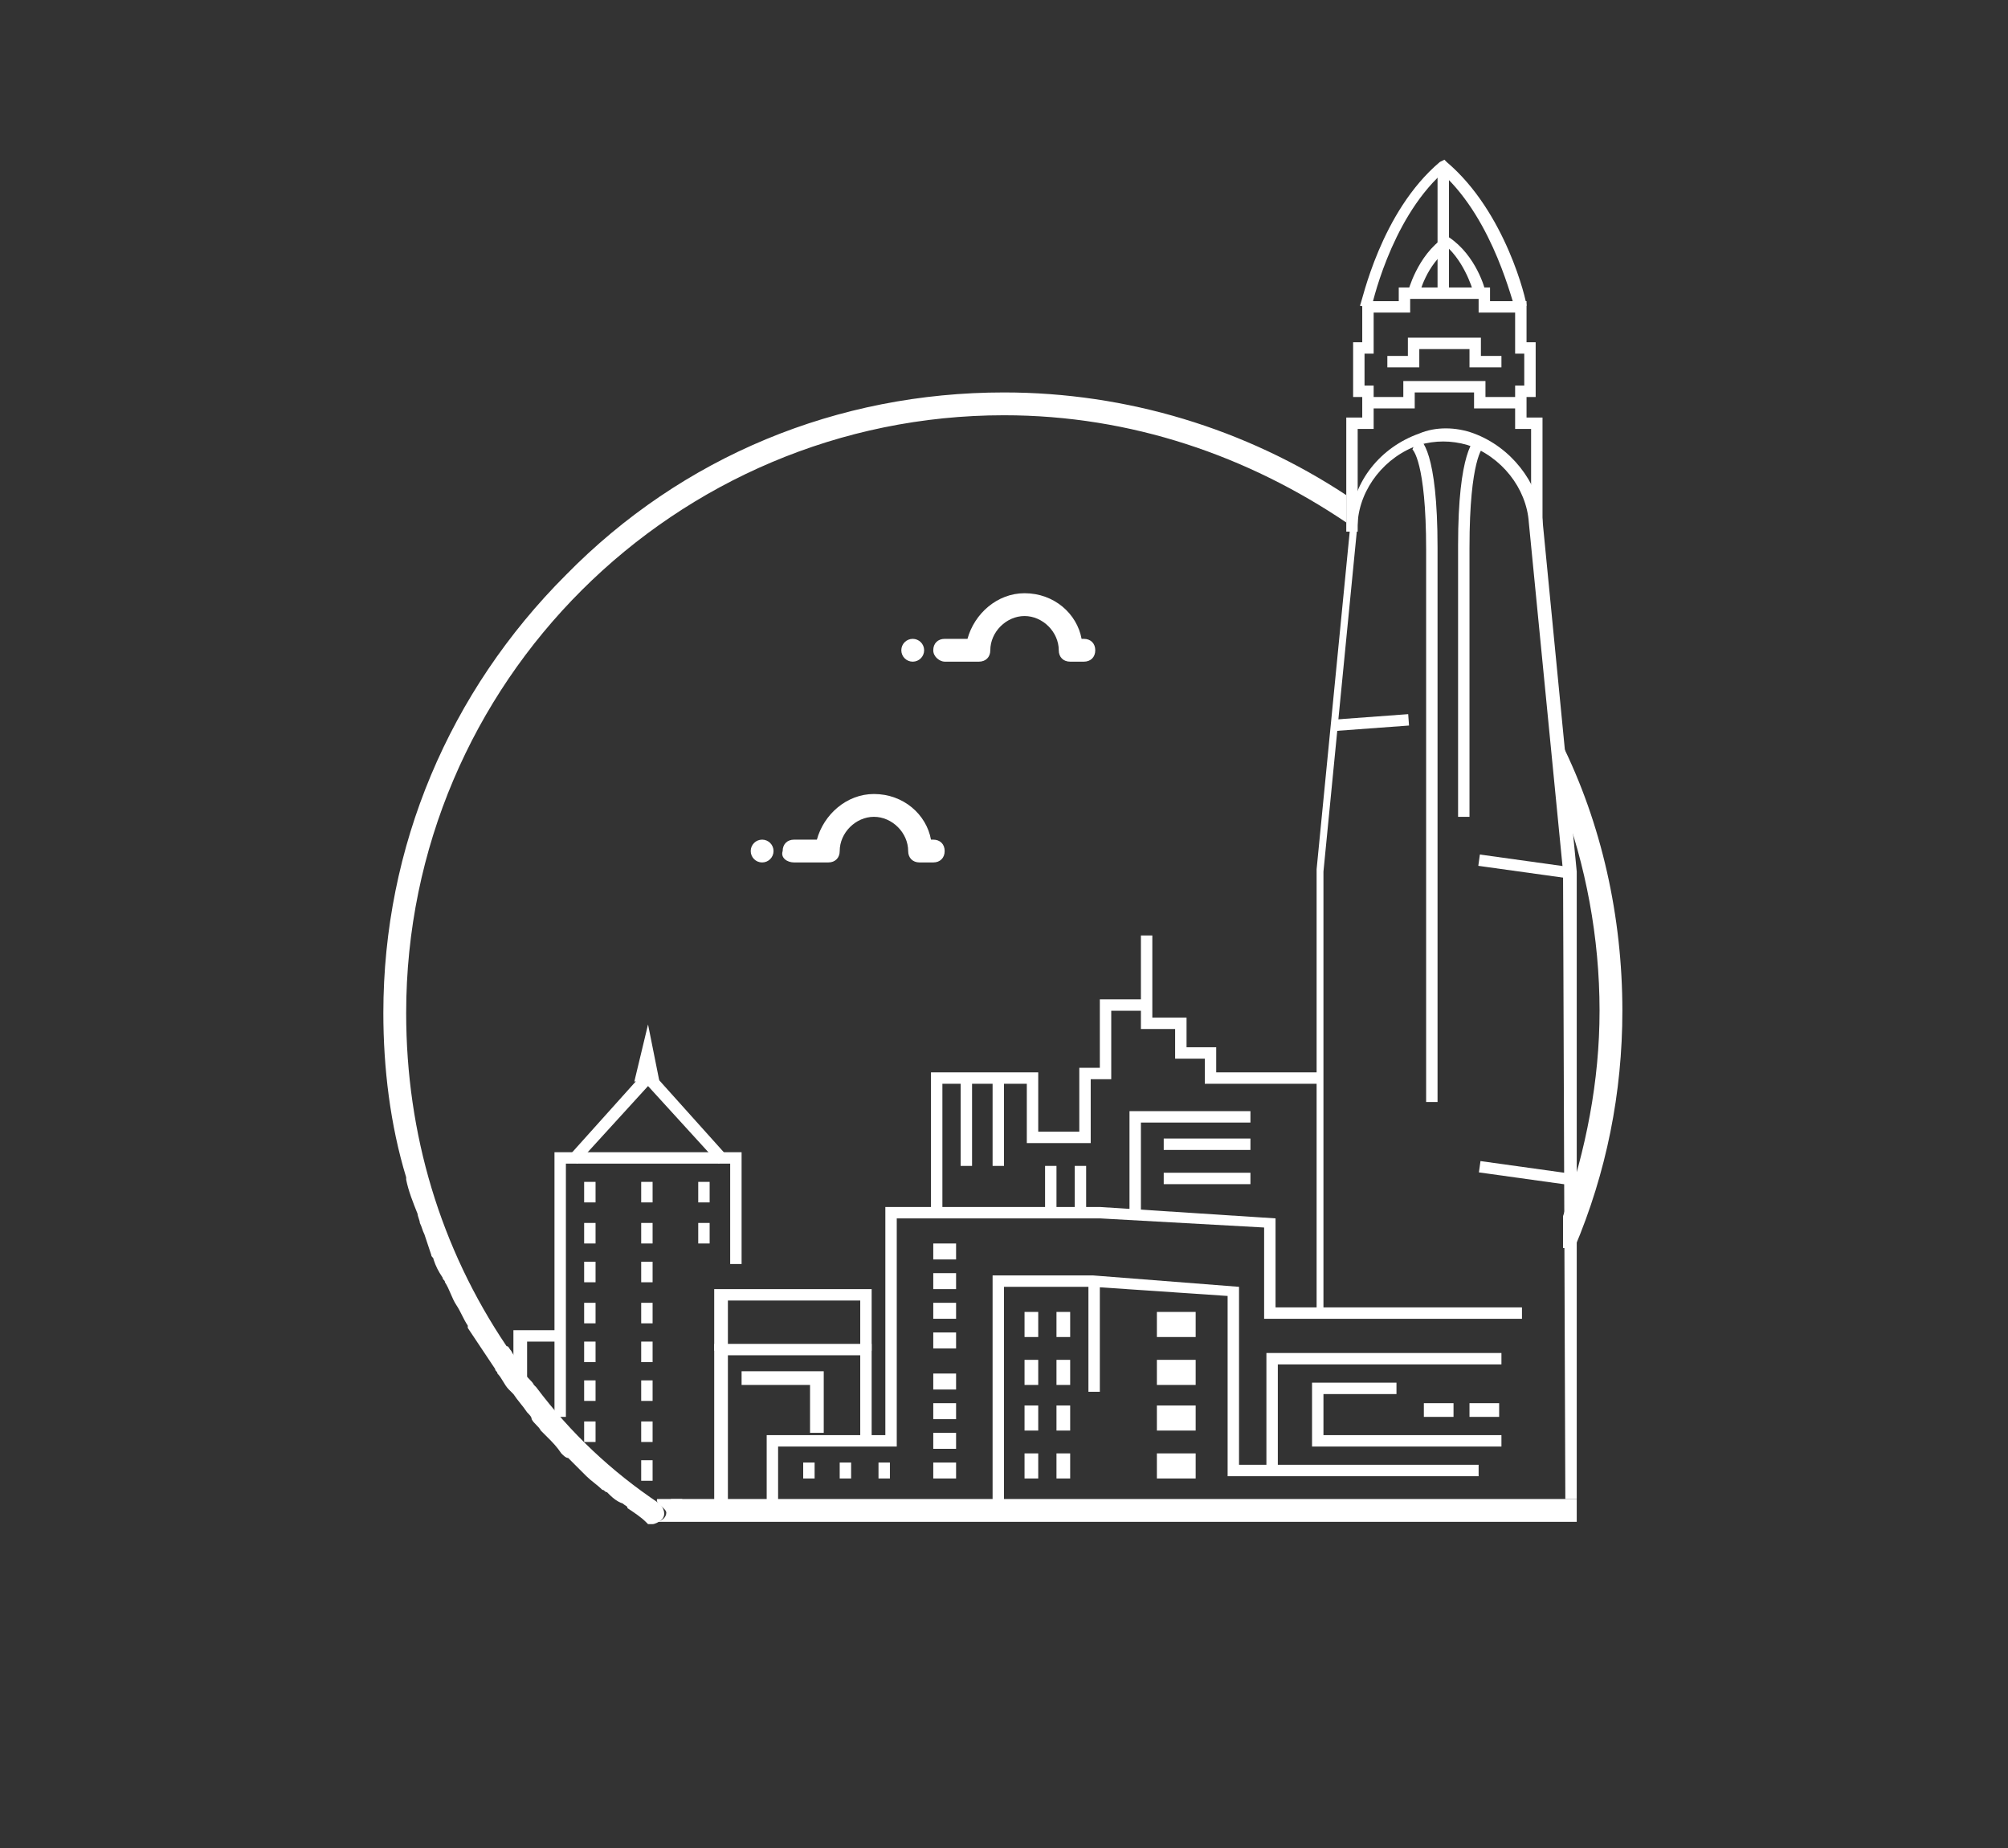<?xml version="1.0" encoding="utf-8"?>
<!-- Generator: Adobe Illustrator 19.1.0, SVG Export Plug-In . SVG Version: 6.00 Build 0)  -->
<svg version="1.1" id="图层_1" xmlns="http://www.w3.org/2000/svg" xmlns:xlink="http://www.w3.org/1999/xlink" x="0px" y="0px"
	 viewBox="0 0 88 81" style="enable-background:new 0 0 88 81;" xml:space="preserve">
<rect x="0" y="0" width="88" height="81" fill="#333333" stroke="none"/>
<style type="text/css">
	.st0{fill:#FFFFFF;}
</style>
<g>
	<path class="st0" d="M69.1,65.7H28.8c-0.1,0.2,0.4,0.4,0.4,0.6c0,0.2-0.2,0.4-0.5,0.4h40.4V65.7z"/>
	<g>
		<circle class="st0" cx="33.4" cy="37.3" r="0.5"/>
		<path class="st0" d="M34.8,37.8h1.5c0.3,0,0.5-0.2,0.5-0.5c0-0.8,0.7-1.5,1.5-1.5c0.8,0,1.5,0.7,1.5,1.5c0,0.3,0.2,0.5,0.5,0.5
			h0.6c0.3,0,0.5-0.2,0.5-0.5c0-0.3-0.2-0.5-0.5-0.5h-0.1c-0.2-1.1-1.2-2-2.5-2c-1.2,0-2.2,0.9-2.5,2h-1c-0.3,0-0.5,0.2-0.5,0.5
			C34.2,37.6,34.5,37.8,34.8,37.8z"/>
	</g>
	<g>
		<circle class="st0" cx="40" cy="28.5" r="0.5"/>
		<path class="st0" d="M41.4,29h1.5c0.3,0,0.5-0.2,0.5-0.5c0-0.8,0.7-1.5,1.5-1.5c0.8,0,1.5,0.7,1.5,1.5c0,0.3,0.2,0.5,0.5,0.5h0.6
			c0.3,0,0.5-0.2,0.5-0.5c0-0.3-0.2-0.5-0.5-0.5h-0.1c-0.2-1.1-1.2-2-2.5-2c-1.2,0-2.2,0.9-2.5,2h-1c-0.3,0-0.5,0.2-0.5,0.5
			C40.9,28.8,41.2,29,41.4,29z"/>
	</g>
	<g>
		<polygon class="st0" points="31.9,66.1 31.3,66.1 31.3,58.9 38.2,58.9 38.2,63.1 37.7,63.1 37.7,59.4 31.9,59.4 		"/>
		<polygon class="st0" points="24.8,62.1 24.3,62.1 24.3,50.5 32.5,50.5 32.5,55.4 32,55.4 32,51 24.8,51 		"/>
		<polygon class="st0" points="38.2,59.2 37.7,59.2 37.7,57 31.9,57 31.9,59.2 31.3,59.2 31.3,56.5 38.2,56.5 		"/>
		<polygon class="st0" points="25.3,51 24.9,50.7 28.4,46.8 31.9,50.7 31.5,51 28.4,47.6 		"/>
		<polygon class="st0" points="28.9,47.4 28.4,44.9 27.8,47.4 		"/>
		<polyline class="st0" points="22.5,60 22.5,58.3 24.5,58.3 24.5,58.8 23.1,58.8 23.1,60.5 		"/>
		<rect x="25.6" y="51.8" class="st0" width="0.5" height="0.9"/>
		<rect x="28.1" y="51.8" class="st0" width="0.5" height="0.9"/>
		<rect x="30.6" y="51.8" class="st0" width="0.5" height="0.9"/>
		<rect x="25.6" y="53.6" class="st0" width="0.5" height="0.9"/>
		<rect x="28.1" y="53.6" class="st0" width="0.5" height="0.9"/>
		<rect x="30.6" y="53.6" class="st0" width="0.5" height="0.9"/>
		<rect x="25.6" y="55.3" class="st0" width="0.5" height="0.9"/>
		<rect x="28.1" y="55.3" class="st0" width="0.5" height="0.9"/>
		<rect x="25.6" y="57.1" class="st0" width="0.5" height="0.9"/>
		<rect x="28.1" y="57.1" class="st0" width="0.5" height="0.9"/>
		<rect x="25.6" y="58.8" class="st0" width="0.5" height="0.9"/>
		<rect x="28.1" y="58.8" class="st0" width="0.5" height="0.9"/>
		<rect x="25.6" y="60.5" class="st0" width="0.5" height="0.9"/>
		<rect x="28.1" y="60.5" class="st0" width="0.5" height="0.9"/>
		<rect x="25.6" y="62.3" class="st0" width="0.5" height="0.9"/>
		<rect x="28.1" y="62.3" class="st0" width="0.5" height="0.9"/>
		<rect x="28.1" y="64" class="st0" width="0.5" height="0.9"/>
		<rect x="29.4" y="65.7" class="st0" width="0.5" height="0.9"/>
		<polygon class="st0" points="36.1,62.8 35.5,62.8 35.5,60.7 32.5,60.7 32.5,60.1 36.1,60.1 		"/>
	</g>
	<g>
		<path class="st0" d="M68.6,65.7h0.5V38.2l-1.5-15.4c-0.2-1.7-1.4-3.2-3-3.8c-0.8-0.3-1.7-0.3-2.4,0c-1.7,0.6-2.9,2.1-3,3.8
			l-1.5,15.3l0,19.3H58V38.2l1.5-15.3c0.1-1.5,1.2-2.9,2.7-3.4c0.7-0.2,1.4-0.2,2.1,0c1.5,0.5,2.6,1.9,2.7,3.4l1.5,15.3L68.6,65.7z"
			/>
		<polygon class="st0" points="59,23.3 59.5,23.3 59.5,18.8 60.2,18.8 60.2,16.9 59.8,16.9 59.8,15.5 60.2,15.5 60.2,13.7 
			61.8,13.7 61.8,13.1 64.8,13.1 64.8,13.7 66.4,13.7 66.4,15.5 66.8,15.5 66.8,16.9 66.4,16.9 66.4,18.8 67.1,18.8 67.1,23.3 
			67.6,23.3 67.6,18.3 66.9,18.3 66.9,17.4 67.3,17.4 67.3,15 66.9,15 66.9,13.2 65.3,13.2 65.3,12.6 61.3,12.6 61.3,13.2 
			59.7,13.2 59.7,15 59.3,15 59.3,17.4 59.7,17.4 59.7,18.3 59,18.3 		"/>
		<rect x="63" y="7.3" class="st0" width="0.5" height="5.5"/>
		<path class="st0" d="M60.1,13.5c0,0,0.8-3.8,3.1-5.9c2.3,2.1,3.1,5.8,3.2,5.9l0.5-0.1c0-0.2-0.9-4.1-3.5-6.3L63.3,7l-0.2,0.1
			c-2.6,2.2-3.4,6.1-3.5,6.3L60.1,13.5z"/>
		<path class="st0" d="M64.6,12.9l0.5-0.1c0-0.1-0.4-1.6-1.6-2.4l-0.1-0.1l-0.1,0.1c-1.2,0.8-1.6,2.4-1.6,2.4l0.5,0.1
			c0,0,0.3-1.3,1.3-2C64.3,11.7,64.6,12.9,64.6,12.9z"/>
		<polygon class="st0" points="60.8,16.1 62.2,16.1 62.2,15.3 64.4,15.3 64.4,16.1 65.8,16.1 65.8,15.6 64.9,15.6 64.9,14.8 
			61.7,14.8 61.7,15.6 60.8,15.6 		"/>
		<polygon class="st0" points="59.9,17.9 62,17.9 62,17.2 64.6,17.2 64.6,17.9 66.7,17.9 66.7,17.4 65.1,17.4 65.1,16.7 61.5,16.7 
			61.5,17.4 59.9,17.4 		"/>
		<polygon class="st0" points="33.6,65.9 34.1,65.9 34.1,63.4 39.3,63.4 39.3,53.4 48.2,53.4 55.4,53.8 55.4,57.8 66.7,57.8 
			66.7,57.3 55.9,57.3 55.9,53.4 48.2,52.9 38.8,52.9 38.8,62.9 33.6,62.9 		"/>
		<polygon class="st0" points="52.8,47.5 57.8,47.5 57.8,47 53.3,47 53.3,45.9 52,45.9 52,44.6 50.5,44.6 50.5,41 50,41 50,45.1 
			51.5,45.1 51.5,46.4 52.8,46.4 		"/>
		<polygon class="st0" points="40.8,53.2 41.3,53.2 41.3,47.5 45,47.5 45,50.1 47.8,50.1 47.8,47.3 48.7,47.3 48.7,44.3 50.3,44.3 
			50.3,43.8 48.2,43.8 48.2,46.8 47.3,46.8 47.3,49.6 45.5,49.6 45.5,47 40.8,47 		"/>
		<polygon class="st0" points="49.5,53.2 50,53.2 50,49.2 54.8,49.2 54.8,48.7 49.5,48.7 		"/>
		<polygon class="st0" points="43.5,65.9 44,65.9 44,56.4 47.9,56.4 53.8,56.8 53.8,64.7 64.8,64.7 64.8,64.2 54.3,64.2 54.3,56.4 
			47.9,55.9 43.5,55.9 		"/>
		<rect x="47.7" y="56.1" class="st0" width="0.5" height="4.9"/>
		<polygon class="st0" points="55.5,64.4 56,64.4 56,59.8 65.8,59.8 65.8,59.3 55.5,59.3 		"/>
		
			<rect x="58.5" y="31.5" transform="matrix(-0.997 7.350707e-02 -7.350707e-02 -0.997 122.39 58.904)" class="st0" width="3.3" height="0.5"/>
		
			<rect x="66.6" y="35.9" transform="matrix(-0.138 0.991 -0.991 -0.138 113.587 -23.042)" class="st0" width="0.5" height="4"/>
		
			<rect x="66.6" y="49.3" transform="matrix(-0.138 0.991 -0.991 -0.138 126.893 -7.757)" class="st0" width="0.5" height="4"/>
		<path class="st0" d="M63.9,35.8h0.5V24c0-3.9,0.6-4.4,0.6-4.4c0,0,0,0,0,0l-0.2-0.5c-0.2,0.1-0.9,0.7-0.9,4.8V35.8z"/>
		<path class="st0" d="M62.5,48.3H63V24c0-4.2-0.7-4.8-0.9-4.8l-0.2,0.5c0,0,0,0,0,0c0,0,0.6,0.5,0.6,4.4V48.3z"/>
		<rect x="46.3" y="57.5" class="st0" width="0.6" height="1.1"/>
		<rect x="46.3" y="59.6" class="st0" width="0.6" height="1.1"/>
		<rect x="46.3" y="61.6" class="st0" width="0.6" height="1.1"/>
		<rect x="46.3" y="63.7" class="st0" width="0.6" height="1.1"/>
		<rect x="50.7" y="57.5" class="st0" width="1.7" height="1.1"/>
		<rect x="50.7" y="59.6" class="st0" width="1.7" height="1.1"/>
		<rect x="50.7" y="61.6" class="st0" width="1.7" height="1.1"/>
		<rect x="50.7" y="63.7" class="st0" width="1.7" height="1.1"/>
		<rect x="44.9" y="57.5" class="st0" width="0.6" height="1.1"/>
		<rect x="44.9" y="59.6" class="st0" width="0.6" height="1.1"/>
		<rect x="44.9" y="61.6" class="st0" width="0.6" height="1.1"/>
		<rect x="44.9" y="63.7" class="st0" width="0.6" height="1.1"/>
		<rect x="40.9" y="54.5" class="st0" width="1" height="0.7"/>
		<rect x="40.9" y="55.8" class="st0" width="1" height="0.7"/>
		<rect x="40.9" y="57.1" class="st0" width="1" height="0.7"/>
		<rect x="40.9" y="58.4" class="st0" width="1" height="0.7"/>
		<rect x="40.9" y="60.2" class="st0" width="1" height="0.7"/>
		<rect x="40.9" y="61.5" class="st0" width="1" height="0.7"/>
		<rect x="40.9" y="62.8" class="st0" width="1" height="0.7"/>
		<rect x="40.9" y="64.1" class="st0" width="1" height="0.7"/>
		<rect x="38.5" y="64.1" class="st0" width="0.5" height="0.7"/>
		<rect x="36.8" y="64.1" class="st0" width="0.5" height="0.7"/>
		<rect x="35.2" y="64.1" class="st0" width="0.5" height="0.7"/>
		<rect x="42.1" y="47.2" class="st0" width="0.5" height="3.9"/>
		<rect x="43.5" y="47.2" class="st0" width="0.5" height="3.9"/>
		<rect x="51" y="49.9" class="st0" width="3.8" height="0.5"/>
		<rect x="51" y="51.4" class="st0" width="3.8" height="0.5"/>
		<rect x="47.1" y="51.1" class="st0" width="0.5" height="2.1"/>
		<rect x="45.8" y="51.1" class="st0" width="0.5" height="2.1"/>
		<polygon class="st0" points="57.5,63.4 65.8,63.4 65.8,62.9 58,62.9 58,61.1 61.2,61.1 61.2,60.6 57.5,60.6 		"/>
		<rect x="64.4" y="61.5" class="st0" width="1.3" height="0.6"/>
		<rect x="62.4" y="61.5" class="st0" width="1.3" height="0.6"/>
	</g>
	<path class="st0" d="M68.4,32.5V35c1.1,2.9,1.7,6.1,1.7,9.3c0,3.1-0.6,6.1-1.6,9v1.4h0.5c1.4-3.3,2.1-6.8,2.1-10.4
		C71.1,40.2,70.2,36.1,68.4,32.5z"/>
	<path class="st0" d="M44,18.2c5.6,0,10.7,1.8,15,4.7v-1.2c-4.4-2.9-9.6-4.5-15-4.5c-7.3,0-14.1,2.8-19.2,8c-5.1,5.1-8,11.9-8,19.2
		c0,2.4,0.3,4.9,1,7.2c0,0,0,0,0,0.1c0.1,0.5,0.3,1,0.5,1.5c0,0.1,0.1,0.3,0.1,0.4c0.1,0.2,0.1,0.3,0.2,0.5c0.1,0.3,0.2,0.6,0.3,0.9
		c0,0.1,0.1,0.1,0.1,0.2c0.1,0.3,0.2,0.5,0.4,0.8c0,0.1,0.1,0.1,0.1,0.2c0.2,0.3,0.3,0.7,0.5,1c0.2,0.3,0.3,0.6,0.5,0.9
		c0,0,0,0.1,0,0.1c0.2,0.3,0.4,0.6,0.6,0.9c0,0,0,0,0,0c0.2,0.3,0.4,0.6,0.6,0.9c0,0.1,0.1,0.1,0.1,0.2c0.2,0.2,0.3,0.5,0.5,0.7
		c0.1,0.1,0.1,0.1,0.2,0.2c0.2,0.3,0.4,0.5,0.6,0.8c0.1,0.1,0.2,0.2,0.2,0.3c0.1,0.2,0.3,0.3,0.4,0.5c0.1,0.1,0.2,0.2,0.3,0.3
		c0.2,0.2,0.4,0.4,0.6,0.7c0.1,0.1,0.2,0.2,0.3,0.2c0.2,0.2,0.3,0.3,0.5,0.5c0.1,0.1,0.2,0.2,0.3,0.3c0.2,0.2,0.5,0.4,0.7,0.6
		c0.1,0,0.1,0.1,0.2,0.1c0.2,0.2,0.4,0.4,0.7,0.5c0.1,0.1,0.2,0.1,0.2,0.2c0.3,0.2,0.6,0.4,0.8,0.6l0.1,0.1h0.2l0,0
		c0.1,0,0.3-0.1,0.4-0.2c0.2-0.2,0.1-0.5-0.1-0.7c-2.1-1.4-3.9-3.1-5.4-5.1c0,0-0.1-0.1-0.1-0.1c-0.1-0.2-0.3-0.3-0.4-0.5
		c-0.1-0.2-0.2-0.3-0.3-0.5c-0.1-0.2-0.2-0.3-0.3-0.5c-0.1-0.1-0.1-0.2-0.2-0.2c-2.9-4.3-4.4-9.3-4.4-14.6
		C17.8,29.9,29.6,18.2,44,18.2z"/>
</g>
</svg>
